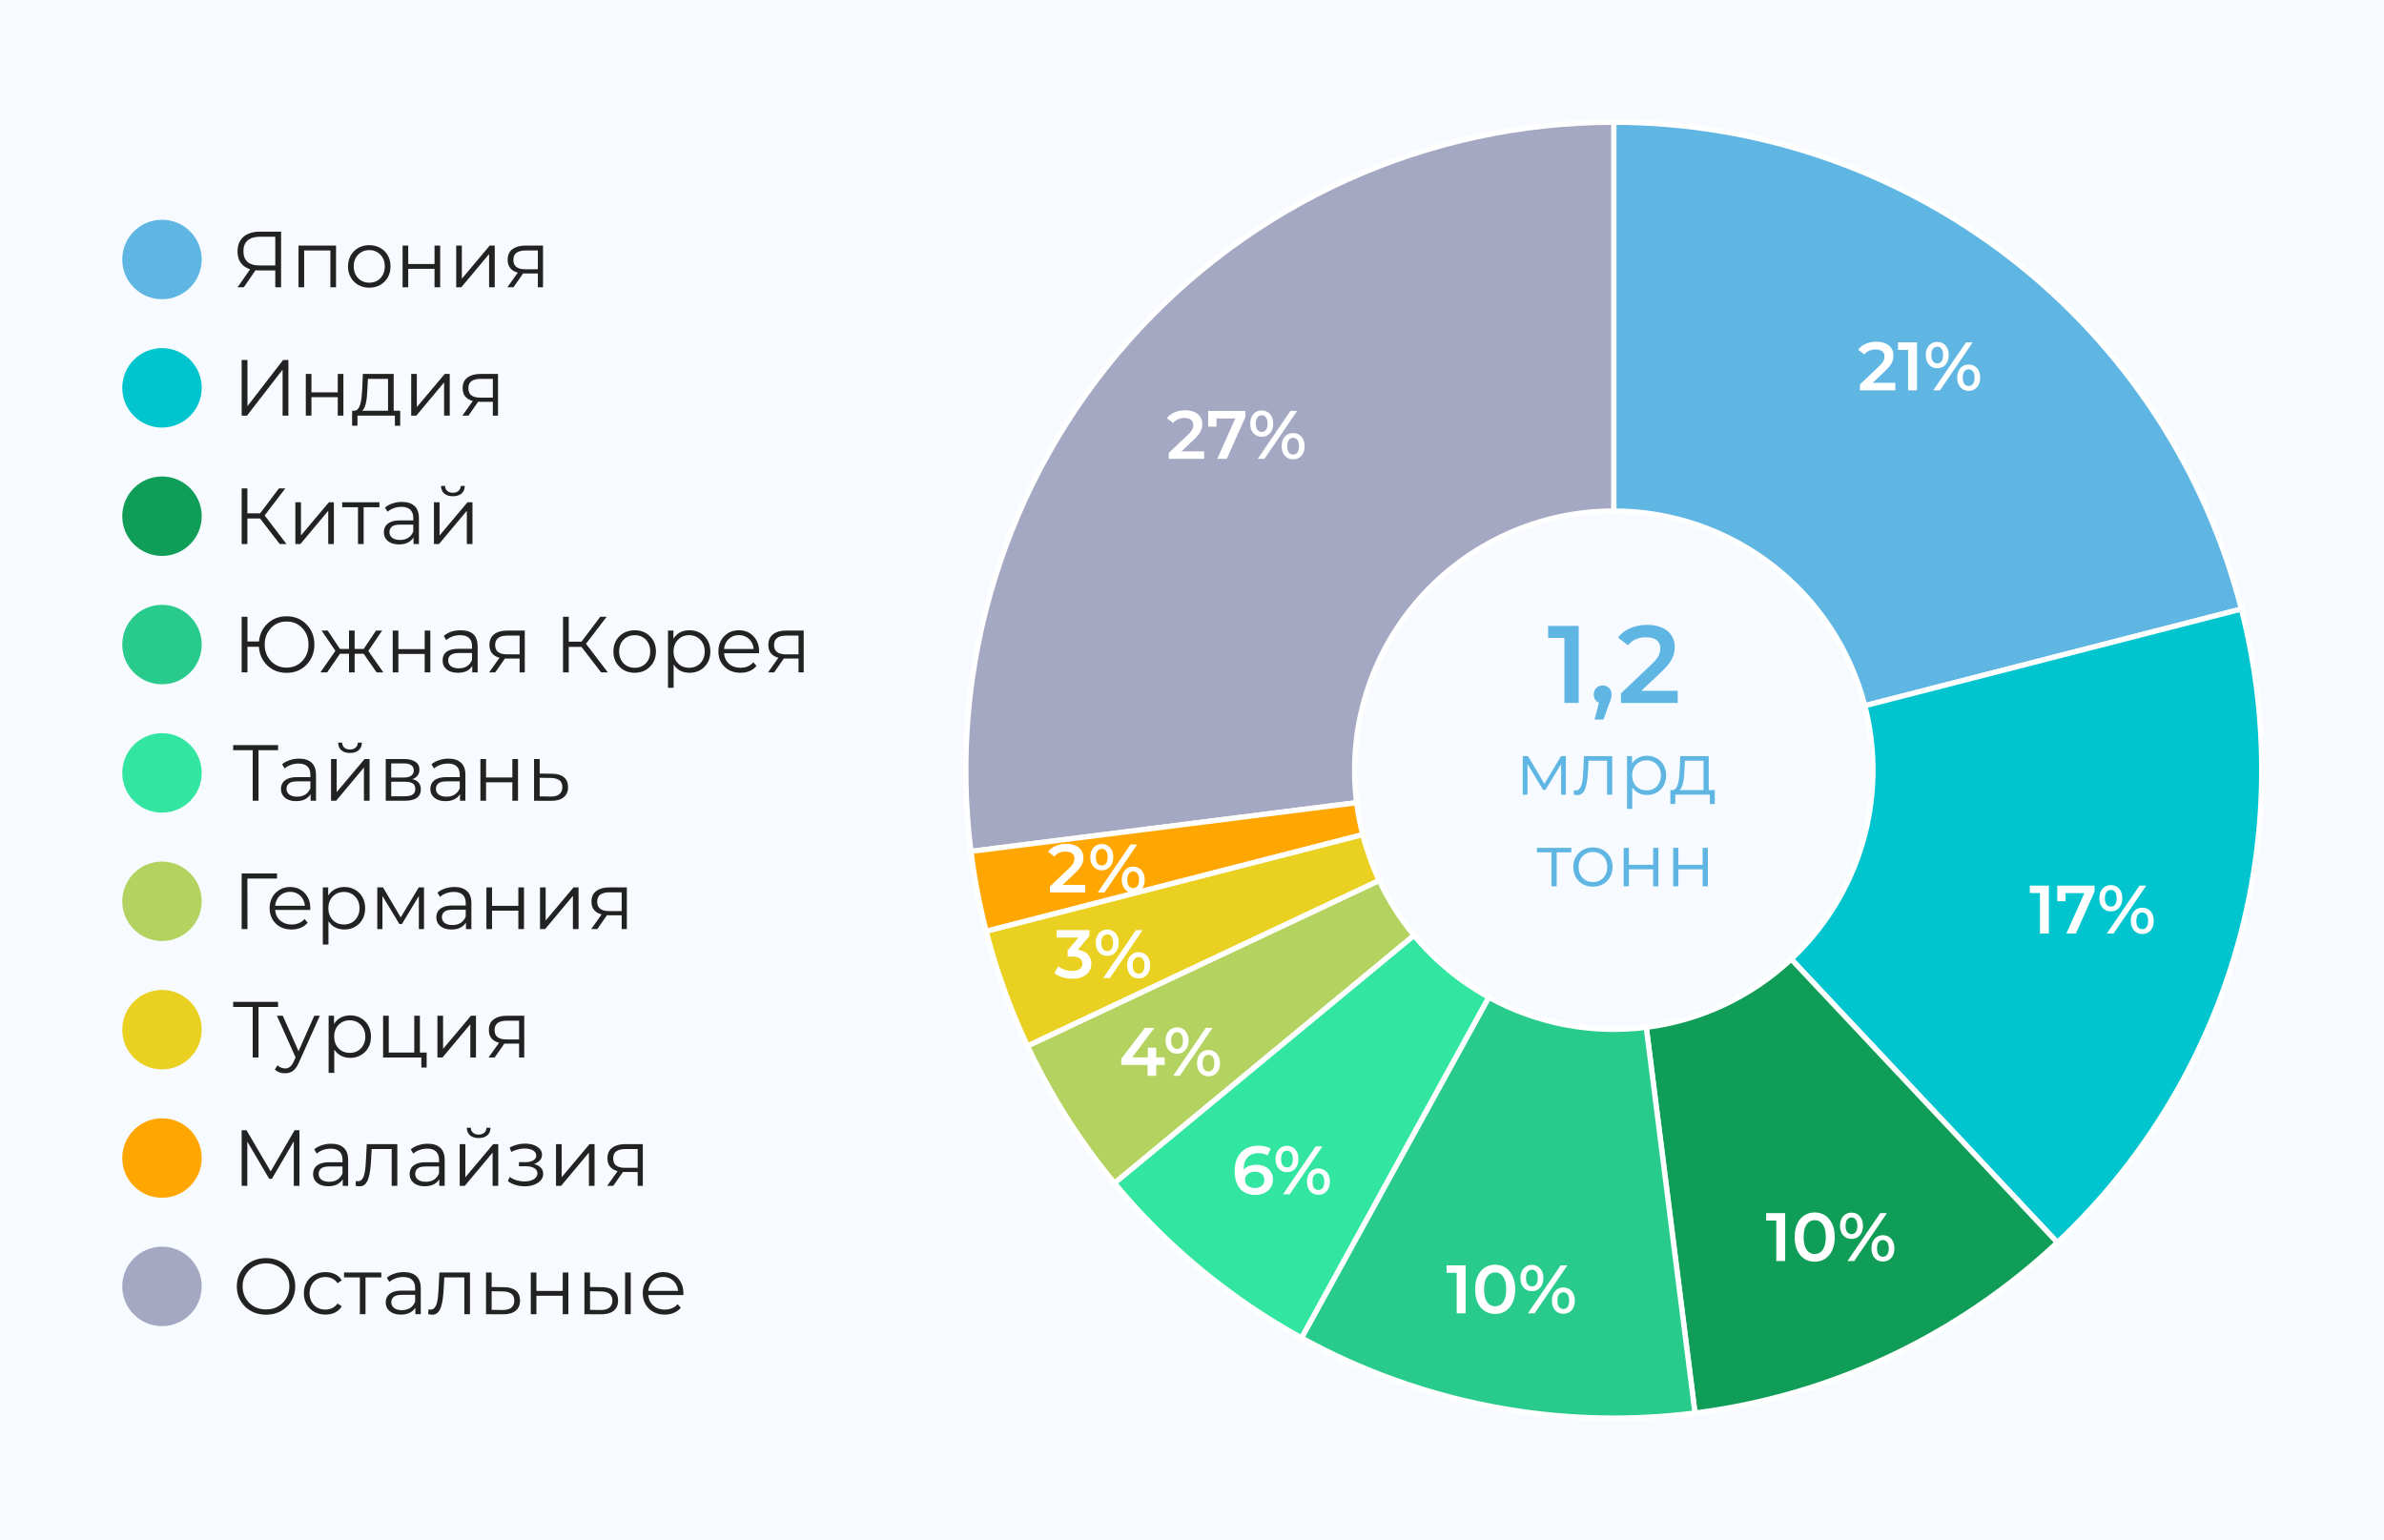 <svg width="390" height="252" viewBox="0 0 390 252" fill="none" xmlns="http://www.w3.org/2000/svg">
<rect x="0" y="0" width="390" height="252" fill="#333333" stroke="none"/>
<g clip-path="url(#clip0_32_764)">
<path d="M800 0H0V400H800V0Z" fill="#F7FBFF"/>
<path d="M45.033 47V43.984L45.293 44.244H42.316C41.588 44.244 40.964 44.118 40.444 43.867C39.933 43.616 39.538 43.26 39.261 42.801C38.992 42.333 38.858 41.774 38.858 41.124C38.858 40.431 39.005 39.846 39.3 39.369C39.595 38.884 40.011 38.52 40.548 38.277C41.094 38.026 41.727 37.9 42.446 37.9H45.982V47H45.033ZM38.858 47L41.094 43.802H42.082L39.885 47H38.858ZM45.033 43.711V38.459L45.293 38.732H42.485C41.636 38.732 40.977 38.936 40.509 39.343C40.05 39.742 39.82 40.327 39.82 41.098C39.82 41.843 40.037 42.42 40.47 42.827C40.903 43.226 41.545 43.425 42.394 43.425H45.293L45.033 43.711ZM48.834 47V40.175H54.971V47H54.047V40.734L54.282 40.981H49.523L49.758 40.734V47H48.834ZM60.402 47.065C59.744 47.065 59.15 46.918 58.621 46.623C58.101 46.32 57.69 45.908 57.386 45.388C57.083 44.859 56.931 44.257 56.931 43.581C56.931 42.896 57.083 42.294 57.386 41.774C57.69 41.254 58.101 40.847 58.621 40.552C59.141 40.257 59.735 40.11 60.402 40.11C61.078 40.11 61.676 40.257 62.196 40.552C62.725 40.847 63.137 41.254 63.431 41.774C63.735 42.294 63.886 42.896 63.886 43.581C63.886 44.257 63.735 44.859 63.431 45.388C63.137 45.908 62.725 46.32 62.196 46.623C61.668 46.918 61.07 47.065 60.402 47.065ZM60.402 46.246C60.896 46.246 61.334 46.138 61.715 45.921C62.097 45.696 62.396 45.384 62.612 44.985C62.838 44.578 62.95 44.11 62.95 43.581C62.95 43.044 62.838 42.576 62.612 42.177C62.396 41.778 62.097 41.471 61.715 41.254C61.334 41.029 60.901 40.916 60.415 40.916C59.93 40.916 59.497 41.029 59.115 41.254C58.734 41.471 58.431 41.778 58.205 42.177C57.98 42.576 57.867 43.044 57.867 43.581C57.867 44.11 57.98 44.578 58.205 44.985C58.431 45.384 58.734 45.696 59.115 45.921C59.497 46.138 59.926 46.246 60.402 46.246ZM65.859 47V40.175H66.782V43.191H71.085V40.175H72.008V47H71.085V43.984H66.782V47H65.859ZM74.631 47V40.175H75.554V45.596L80.117 40.175H80.936V47H80.013V41.566L75.463 47H74.631ZM87.989 47V44.543L88.158 44.738H85.844C84.968 44.738 84.284 44.547 83.79 44.166C83.296 43.785 83.049 43.23 83.049 42.502C83.049 41.722 83.313 41.141 83.842 40.76C84.37 40.37 85.077 40.175 85.961 40.175H88.834V47H87.989ZM82.997 47L84.869 44.374H85.831L83.998 47H82.997ZM87.989 44.27V40.708L88.158 40.981H85.987C85.354 40.981 84.86 41.102 84.505 41.345C84.158 41.588 83.985 41.982 83.985 42.528C83.985 43.542 84.63 44.049 85.922 44.049H88.158L87.989 44.27Z" fill="#222222"/>
<path d="M26.5 48.95C30.09 48.95 33 46.04 33 42.45C33 38.86 30.09 35.95 26.5 35.95C22.91 35.95 20 38.86 20 42.45C20 46.04 22.91 48.95 26.5 48.95Z" fill="#60B6E3"/>
<path d="M39.534 68V58.9H40.483V66.44L46.307 58.9H47.178V68H46.229V60.473L40.405 68H39.534ZM50.028 68V61.175H50.951V64.191H55.254V61.175H56.177V68H55.254V64.984H50.951V68H50.028ZM63.48 67.558V61.981H60.191L60.113 63.502C60.096 63.961 60.066 64.412 60.022 64.854C59.988 65.296 59.923 65.703 59.827 66.076C59.741 66.44 59.615 66.739 59.45 66.973C59.286 67.198 59.073 67.328 58.813 67.363L57.89 67.194C58.159 67.203 58.38 67.107 58.553 66.908C58.727 66.7 58.861 66.418 58.956 66.063C59.052 65.708 59.121 65.305 59.164 64.854C59.208 64.395 59.242 63.927 59.268 63.45L59.359 61.175H64.403V67.558H63.48ZM57.604 69.651V67.194H65.469V69.651H64.598V68H58.475V69.651H57.604ZM67.268 68V61.175H68.191V66.596L72.754 61.175H73.573V68H72.65V62.566L68.1 68H67.268ZM80.625 68V65.543L80.794 65.738H78.48C77.605 65.738 76.92 65.547 76.426 65.166C75.932 64.785 75.685 64.23 75.685 63.502C75.685 62.722 75.95 62.141 76.478 61.76C77.007 61.37 77.713 61.175 78.597 61.175H81.47V68H80.625ZM75.633 68L77.505 65.374H78.467L76.634 68H75.633ZM80.625 65.27V61.708L80.794 61.981H78.623C77.991 61.981 77.497 62.102 77.141 62.345C76.795 62.588 76.621 62.982 76.621 63.528C76.621 64.542 77.267 65.049 78.558 65.049H80.794L80.625 65.27Z" fill="#222222"/>
<path d="M26.5 69.95C30.09 69.95 33 67.04 33 63.45C33 59.86 30.09 56.95 26.5 56.95C22.91 56.95 20 59.86 20 63.45C20 67.04 22.91 69.95 26.5 69.95Z" fill="#00C5CF"/>
<path d="M45.761 89L42.264 84.463L43.044 83.995L46.866 89H45.761ZM39.534 89V79.9H40.47V89H39.534ZM40.184 84.827V83.982H43.031V84.827H40.184ZM43.122 84.554L42.238 84.398L45.631 79.9H46.671L43.122 84.554ZM48.314 89V82.175H49.237V87.596L53.8 82.175H54.619V89H53.696V83.566L49.146 89H48.314ZM58.564 89V82.734L58.798 82.981H55.977V82.175H62.074V82.981H59.253L59.487 82.734V89H58.564ZM67.647 89V87.492L67.608 87.245V84.723C67.608 84.142 67.443 83.696 67.114 83.384C66.793 83.072 66.312 82.916 65.671 82.916C65.229 82.916 64.808 82.99 64.41 83.137C64.011 83.284 63.673 83.479 63.396 83.722L62.98 83.033C63.327 82.738 63.742 82.513 64.228 82.357C64.713 82.192 65.225 82.11 65.762 82.11C66.646 82.11 67.326 82.331 67.803 82.773C68.288 83.206 68.531 83.869 68.531 84.762V89H67.647ZM65.294 89.065C64.782 89.065 64.336 88.983 63.955 88.818C63.582 88.645 63.296 88.411 63.097 88.116C62.898 87.813 62.798 87.466 62.798 87.076C62.798 86.721 62.88 86.4 63.045 86.114C63.218 85.819 63.495 85.585 63.877 85.412C64.267 85.23 64.787 85.139 65.437 85.139H67.79V85.828H65.463C64.804 85.828 64.345 85.945 64.085 86.179C63.834 86.413 63.708 86.703 63.708 87.05C63.708 87.44 63.859 87.752 64.163 87.986C64.466 88.22 64.891 88.337 65.437 88.337C65.957 88.337 66.403 88.22 66.776 87.986C67.157 87.743 67.434 87.397 67.608 86.946L67.816 87.583C67.642 88.034 67.339 88.393 66.906 88.662C66.481 88.931 65.944 89.065 65.294 89.065ZM70.988 89V82.175H71.911V87.596L76.474 82.175H77.293V89H76.37V83.566L71.82 89H70.988ZM74.082 81.187C73.51 81.187 73.046 81.044 72.691 80.758C72.344 80.463 72.162 80.043 72.145 79.497H72.808C72.817 79.844 72.938 80.117 73.172 80.316C73.406 80.515 73.709 80.615 74.082 80.615C74.455 80.615 74.758 80.515 74.992 80.316C75.235 80.117 75.36 79.844 75.369 79.497H76.032C76.023 80.043 75.841 80.463 75.486 80.758C75.131 81.044 74.663 81.187 74.082 81.187Z" fill="#222222"/>
<path d="M26.5 90.95C30.09 90.95 33 88.04 33 84.45C33 80.86 30.09 77.95 26.5 77.95C22.91 77.95 20 80.86 20 84.45C20 88.04 22.91 90.95 26.5 90.95Z" fill="#0F9D58"/>
<path d="M46.879 100.822C48.179 100.822 49.263 101.26 50.129 102.135C50.996 103.019 51.429 104.124 51.429 105.45C51.429 106.776 50.996 107.881 50.129 108.765C49.263 109.64 48.179 110.078 46.879 110.078C45.64 110.078 44.596 109.679 43.746 108.882C42.906 108.076 42.442 107.053 42.355 105.814H40.483V110H39.534V100.9H40.483V104.943H42.368C42.481 103.738 42.958 102.75 43.798 101.979C44.639 101.208 45.666 100.822 46.879 100.822ZM46.879 109.22C47.902 109.22 48.755 108.865 49.44 108.154C50.125 107.435 50.467 106.533 50.467 105.45C50.467 104.367 50.125 103.465 49.44 102.746C48.755 102.035 47.902 101.68 46.879 101.68C45.856 101.68 45.007 102.035 44.331 102.746C43.647 103.465 43.304 104.367 43.304 105.45C43.304 106.533 43.647 107.435 44.331 108.154C45.007 108.865 45.856 109.22 46.879 109.22ZM59.499 106.958H58.017V110H57.094V106.958H55.612L53.52 110H52.414L54.871 106.477L52.609 103.162H53.611L55.612 106.165H57.094V103.162H58.017V106.165H59.499L61.514 103.162H62.516L60.254 106.49L62.711 110H61.605L59.499 106.958ZM64.247 103.162H65.17V106.191H69.473V103.162H70.396V110H69.473V106.984H65.17V110H64.247V103.162ZM75.372 103.11C77.218 103.11 78.141 103.994 78.141 105.762V110H77.257V108.934C76.806 109.688 76.022 110.065 74.904 110.065C74.141 110.065 73.531 109.883 73.071 109.519C72.629 109.155 72.408 108.674 72.408 108.076C72.408 106.785 73.288 106.139 75.047 106.139H77.218V105.723C77.218 104.518 76.573 103.916 75.281 103.916C74.371 103.916 73.613 104.185 73.006 104.722L72.59 104.033C73.318 103.418 74.246 103.11 75.372 103.11ZM75.047 109.337C76.122 109.337 76.846 108.873 77.218 107.946V106.828H75.073C73.903 106.828 73.318 107.235 73.318 108.05C73.318 108.449 73.47 108.761 73.773 108.986C74.076 109.22 74.501 109.337 75.047 109.337ZM85.85 103.162V110H85.005V107.738H82.6L81.014 110H80.013L81.716 107.608C80.616 107.313 80.065 106.611 80.065 105.502C80.065 104.739 80.33 104.154 80.858 103.747C81.37 103.357 82.076 103.162 82.977 103.162H85.85ZM81.001 105.528C81.001 106.542 81.647 107.049 82.938 107.049H85.005V103.981H83.003C81.669 103.981 81.001 104.497 81.001 105.528ZM95.121 105.827H93.041V110H92.105V100.9H93.041V104.982H95.121L98.202 100.9H99.242L95.862 105.32L99.437 110H98.332L95.121 105.827ZM103.833 110.065C102.828 110.065 101.996 109.736 101.337 109.077C100.679 108.427 100.349 107.595 100.349 106.581C100.349 105.567 100.679 104.735 101.337 104.085C101.996 103.435 102.828 103.11 103.833 103.11C104.839 103.11 105.666 103.435 106.316 104.085C106.975 104.735 107.304 105.567 107.304 106.581C107.304 107.595 106.975 108.427 106.316 109.077C105.666 109.736 104.839 110.065 103.833 110.065ZM103.833 109.246C104.57 109.246 105.177 109.003 105.653 108.518C106.13 108.015 106.368 107.37 106.368 106.581C106.368 105.792 106.13 105.147 105.653 104.644C105.177 104.159 104.57 103.916 103.833 103.916C103.097 103.916 102.49 104.159 102.013 104.644C101.528 105.147 101.285 105.792 101.285 106.581C101.285 107.37 101.528 108.015 102.013 108.518C102.49 109.003 103.097 109.246 103.833 109.246ZM112.8 103.11C113.788 103.11 114.598 103.431 115.231 104.072C115.881 104.722 116.206 105.558 116.206 106.581C116.206 107.612 115.881 108.453 115.231 109.103C114.598 109.744 113.788 110.065 112.8 110.065C111.647 110.065 110.781 109.614 110.2 108.713V112.522H109.277V103.162H110.161V104.514C110.733 103.578 111.613 103.11 112.8 103.11ZM112.735 109.246C113.463 109.246 114.07 109.003 114.555 108.518C115.04 108.015 115.283 107.37 115.283 106.581C115.283 105.801 115.04 105.16 114.555 104.657C114.07 104.163 113.463 103.916 112.735 103.916C111.998 103.916 111.392 104.163 110.915 104.657C110.43 105.151 110.187 105.792 110.187 106.581C110.187 107.37 110.43 108.015 110.915 108.518C111.392 109.003 111.998 109.246 112.735 109.246ZM124.169 106.867H118.449C118.501 107.578 118.774 108.154 119.268 108.596C119.762 109.029 120.386 109.246 121.14 109.246C122.015 109.246 122.713 108.947 123.233 108.349L123.753 108.947C123.129 109.692 122.249 110.065 121.114 110.065C120.057 110.065 119.194 109.736 118.527 109.077C117.86 108.436 117.526 107.604 117.526 106.581C117.526 105.567 117.842 104.735 118.475 104.085C119.108 103.435 119.905 103.11 120.867 103.11C121.838 103.11 122.631 103.431 123.246 104.072C123.87 104.722 124.182 105.558 124.182 106.581L124.169 106.867ZM120.867 103.903C120.208 103.903 119.654 104.115 119.203 104.54C118.761 104.956 118.51 105.502 118.449 106.178H123.298C123.237 105.502 122.986 104.956 122.544 104.54C122.093 104.115 121.534 103.903 120.867 103.903ZM131.477 103.162V110H130.632V107.738H128.227L126.641 110H125.64L127.343 107.608C126.243 107.313 125.692 106.611 125.692 105.502C125.692 104.739 125.957 104.154 126.485 103.747C126.997 103.357 127.703 103.162 128.604 103.162H131.477ZM126.628 105.528C126.628 106.542 127.274 107.049 128.565 107.049H130.632V103.981H128.63C127.296 103.981 126.628 104.497 126.628 105.528Z" fill="#222222"/>
<path d="M26.5 111.95C30.09 111.95 33 109.04 33 105.45C33 101.86 30.09 98.95 26.5 98.95C22.91 98.95 20 101.86 20 105.45C20 109.04 22.91 111.95 26.5 111.95Z" fill="#29CB8D"/>
<path d="M41.341 131V122.472L41.601 122.732H38.143V121.9H45.488V122.732H42.043L42.29 122.472V131H41.341ZM50.813 131V129.492L50.774 129.245V126.723C50.774 126.142 50.609 125.696 50.28 125.384C49.959 125.072 49.478 124.916 48.837 124.916C48.395 124.916 47.974 124.99 47.576 125.137C47.177 125.284 46.839 125.479 46.562 125.722L46.146 125.033C46.492 124.738 46.908 124.513 47.394 124.357C47.879 124.192 48.391 124.11 48.928 124.11C49.812 124.11 50.492 124.331 50.969 124.773C51.454 125.206 51.697 125.869 51.697 126.762V131H50.813ZM48.46 131.065C47.949 131.065 47.502 130.983 47.121 130.818C46.748 130.645 46.462 130.411 46.263 130.116C46.063 129.813 45.964 129.466 45.964 129.076C45.964 128.721 46.046 128.4 46.211 128.114C46.384 127.819 46.661 127.585 47.043 127.412C47.433 127.23 47.953 127.139 48.603 127.139H50.956V127.828H48.629C47.97 127.828 47.511 127.945 47.251 128.179C46.999 128.413 46.874 128.703 46.874 129.05C46.874 129.44 47.026 129.752 47.329 129.986C47.632 130.22 48.057 130.337 48.603 130.337C49.123 130.337 49.569 130.22 49.942 129.986C50.323 129.743 50.6 129.397 50.774 128.946L50.982 129.583C50.809 130.034 50.505 130.393 50.072 130.662C49.647 130.931 49.11 131.065 48.46 131.065ZM54.154 131V124.175H55.077V129.596L59.64 124.175H60.459V131H59.536V125.566L54.986 131H54.154ZM57.248 123.187C56.676 123.187 56.212 123.044 55.857 122.758C55.51 122.463 55.328 122.043 55.311 121.497H55.974C55.983 121.844 56.104 122.117 56.338 122.316C56.572 122.515 56.875 122.615 57.248 122.615C57.621 122.615 57.924 122.515 58.158 122.316C58.401 122.117 58.526 121.844 58.535 121.497H59.198C59.189 122.043 59.007 122.463 58.652 122.758C58.297 123.044 57.829 123.187 57.248 123.187ZM63.104 131V124.175H66.12C66.891 124.175 67.498 124.322 67.94 124.617C68.391 124.912 68.616 125.345 68.616 125.917C68.616 126.472 68.404 126.901 67.979 127.204C67.555 127.499 66.996 127.646 66.302 127.646L66.484 127.373C67.299 127.373 67.897 127.525 68.278 127.828C68.659 128.131 68.85 128.569 68.85 129.141C68.85 129.73 68.633 130.19 68.2 130.519C67.775 130.84 67.112 131 66.211 131H63.104ZM64.001 130.272H66.172C66.753 130.272 67.191 130.181 67.485 129.999C67.788 129.808 67.94 129.505 67.94 129.089C67.94 128.673 67.806 128.37 67.537 128.179C67.269 127.988 66.844 127.893 66.263 127.893H64.001V130.272ZM64.001 127.204H66.055C66.584 127.204 66.987 127.104 67.264 126.905C67.55 126.706 67.693 126.415 67.693 126.034C67.693 125.653 67.55 125.367 67.264 125.176C66.987 124.985 66.584 124.89 66.055 124.89H64.001V127.204ZM75.251 131V129.492L75.212 129.245V126.723C75.212 126.142 75.048 125.696 74.718 125.384C74.398 125.072 73.917 124.916 73.275 124.916C72.833 124.916 72.413 124.99 72.014 125.137C71.616 125.284 71.278 125.479 71 125.722L70.584 125.033C70.931 124.738 71.347 124.513 71.832 124.357C72.318 124.192 72.829 124.11 73.366 124.11C74.25 124.11 74.931 124.331 75.407 124.773C75.893 125.206 76.135 125.869 76.135 126.762V131H75.251ZM72.898 131.065C72.387 131.065 71.941 130.983 71.559 130.818C71.187 130.645 70.901 130.411 70.701 130.116C70.502 129.813 70.402 129.466 70.402 129.076C70.402 128.721 70.485 128.4 70.649 128.114C70.823 127.819 71.1 127.585 71.481 127.412C71.871 127.23 72.391 127.139 73.041 127.139H75.394V127.828H73.067C72.409 127.828 71.949 127.945 71.689 128.179C71.438 128.413 71.312 128.703 71.312 129.05C71.312 129.44 71.464 129.752 71.767 129.986C72.071 130.22 72.495 130.337 73.041 130.337C73.561 130.337 74.008 130.22 74.38 129.986C74.762 129.743 75.039 129.397 75.212 128.946L75.42 129.583C75.247 130.034 74.944 130.393 74.51 130.662C74.086 130.931 73.548 131.065 72.898 131.065ZM78.592 131V124.175H79.515V127.191H83.818V124.175H84.741V131H83.818V127.984H79.515V131H78.592ZM90.303 126.58C91.161 126.589 91.811 126.779 92.253 127.152C92.704 127.525 92.929 128.062 92.929 128.764C92.929 129.492 92.686 130.051 92.201 130.441C91.724 130.831 91.031 131.022 90.121 131.013L87.365 131V124.175H88.288V126.554L90.303 126.58ZM90.069 130.311C90.701 130.32 91.178 130.194 91.499 129.934C91.828 129.665 91.993 129.275 91.993 128.764C91.993 128.253 91.832 127.88 91.512 127.646C91.191 127.403 90.71 127.278 90.069 127.269L88.288 127.243V130.285L90.069 130.311Z" fill="#222222"/>
<path d="M26.5 132.95C30.09 132.95 33 130.04 33 126.45C33 122.86 30.09 119.95 26.5 119.95C22.91 119.95 20 122.86 20 126.45C20 130.04 22.91 132.95 26.5 132.95Z" fill="#32E5A1"/>
<path d="M39.534 152V142.9H45.319V143.732H40.223L40.47 143.485L40.483 152H39.534ZM47.697 152.065C46.986 152.065 46.362 151.918 45.825 151.623C45.288 151.32 44.867 150.908 44.564 150.388C44.261 149.859 44.109 149.257 44.109 148.581C44.109 147.905 44.252 147.307 44.538 146.787C44.833 146.267 45.231 145.86 45.734 145.565C46.245 145.262 46.817 145.11 47.45 145.11C48.091 145.11 48.659 145.257 49.153 145.552C49.656 145.838 50.05 146.245 50.336 146.774C50.622 147.294 50.765 147.896 50.765 148.581C50.765 148.624 50.761 148.672 50.752 148.724C50.752 148.767 50.752 148.815 50.752 148.867H44.811V148.178H50.258L49.894 148.451C49.894 147.957 49.786 147.519 49.569 147.138C49.361 146.748 49.075 146.445 48.711 146.228C48.347 146.011 47.927 145.903 47.45 145.903C46.982 145.903 46.562 146.011 46.189 146.228C45.816 146.445 45.526 146.748 45.318 147.138C45.11 147.528 45.006 147.974 45.006 148.477V148.62C45.006 149.14 45.119 149.599 45.344 149.998C45.578 150.388 45.899 150.696 46.306 150.921C46.722 151.138 47.194 151.246 47.723 151.246C48.139 151.246 48.525 151.172 48.88 151.025C49.244 150.878 49.556 150.652 49.816 150.349L50.336 150.947C50.033 151.311 49.651 151.588 49.192 151.779C48.741 151.97 48.243 152.065 47.697 152.065ZM56.331 152.065C55.742 152.065 55.209 151.931 54.732 151.662C54.256 151.385 53.874 150.99 53.588 150.479C53.311 149.959 53.172 149.326 53.172 148.581C53.172 147.836 53.311 147.207 53.588 146.696C53.866 146.176 54.243 145.782 54.719 145.513C55.196 145.244 55.733 145.11 56.331 145.11C56.981 145.11 57.562 145.257 58.073 145.552C58.593 145.838 59.001 146.245 59.295 146.774C59.59 147.294 59.737 147.896 59.737 148.581C59.737 149.274 59.59 149.881 59.295 150.401C59.001 150.921 58.593 151.328 58.073 151.623C57.562 151.918 56.981 152.065 56.331 152.065ZM52.808 154.522V145.175H53.692V147.229L53.601 148.594L53.731 149.972V154.522H52.808ZM56.266 151.246C56.752 151.246 57.185 151.138 57.566 150.921C57.948 150.696 58.251 150.384 58.476 149.985C58.702 149.578 58.814 149.11 58.814 148.581C58.814 148.052 58.702 147.589 58.476 147.19C58.251 146.791 57.948 146.479 57.566 146.254C57.185 146.029 56.752 145.916 56.266 145.916C55.781 145.916 55.343 146.029 54.953 146.254C54.572 146.479 54.269 146.791 54.043 147.19C53.827 147.589 53.718 148.052 53.718 148.581C53.718 149.11 53.827 149.578 54.043 149.985C54.269 150.384 54.572 150.696 54.953 150.921C55.343 151.138 55.781 151.246 56.266 151.246ZM61.72 152V145.175H62.656L65.75 150.414H65.36L68.506 145.175H69.364V152H68.519V146.228L68.688 146.306L65.75 151.168H65.334L62.37 146.254L62.565 146.215V152H61.72ZM76.229 152V150.492L76.19 150.245V147.723C76.19 147.142 76.025 146.696 75.696 146.384C75.375 146.072 74.894 145.916 74.253 145.916C73.811 145.916 73.391 145.99 72.992 146.137C72.593 146.284 72.255 146.479 71.978 146.722L71.562 146.033C71.909 145.738 72.325 145.513 72.81 145.357C73.295 145.192 73.806 145.11 74.344 145.11C75.228 145.11 75.908 145.331 76.385 145.773C76.87 146.206 77.113 146.869 77.113 147.762V152H76.229ZM73.876 152.065C73.365 152.065 72.918 151.983 72.537 151.818C72.164 151.645 71.878 151.411 71.679 151.116C71.48 150.813 71.38 150.466 71.38 150.076C71.38 149.721 71.462 149.4 71.627 149.114C71.8 148.819 72.078 148.585 72.459 148.412C72.849 148.23 73.369 148.139 74.019 148.139H76.372V148.828H74.045C73.386 148.828 72.927 148.945 72.667 149.179C72.415 149.413 72.29 149.703 72.29 150.05C72.29 150.44 72.442 150.752 72.745 150.986C73.048 151.22 73.473 151.337 74.019 151.337C74.539 151.337 74.985 151.22 75.358 150.986C75.739 150.743 76.016 150.397 76.19 149.946L76.398 150.583C76.225 151.034 75.921 151.393 75.488 151.662C75.063 151.931 74.526 152.065 73.876 152.065ZM79.57 152V145.175H80.493V148.191H84.796V145.175H85.719V152H84.796V148.984H80.493V152H79.57ZM88.342 152V145.175H89.265V150.596L93.828 145.175H94.647V152H93.724V146.566L89.174 152H88.342ZM101.7 152V149.543L101.869 149.738H99.555C98.679 149.738 97.995 149.547 97.501 149.166C97.007 148.785 96.76 148.23 96.76 147.502C96.76 146.722 97.024 146.141 97.553 145.76C98.081 145.37 98.788 145.175 99.672 145.175H102.545V152H101.7ZM96.708 152L98.58 149.374H99.542L97.709 152H96.708ZM101.7 149.27V145.708L101.869 145.981H99.698C99.065 145.981 98.571 146.102 98.216 146.345C97.869 146.588 97.696 146.982 97.696 147.528C97.696 148.542 98.341 149.049 99.633 149.049H101.869L101.7 149.27Z" fill="#222222"/>
<path d="M26.5 153.95C30.09 153.95 33 151.04 33 147.45C33 143.86 30.09 140.95 26.5 140.95C22.91 140.95 20 143.86 20 147.45C20 151.04 22.91 153.95 26.5 153.95Z" fill="#B4D25F"/>
<path d="M41.341 173V164.472L41.601 164.732H38.143V163.9H45.488V164.732H42.043L42.29 164.472V173H41.341ZM46.628 175.587C46.308 175.587 46 175.535 45.705 175.431C45.419 175.327 45.172 175.171 44.964 174.963L45.393 174.274C45.567 174.439 45.753 174.564 45.952 174.651C46.16 174.746 46.39 174.794 46.641 174.794C46.945 174.794 47.205 174.707 47.421 174.534C47.647 174.369 47.859 174.075 48.058 173.65L48.5 172.649L48.604 172.506L51.412 166.175H52.322L48.903 173.819C48.713 174.261 48.5 174.612 48.266 174.872C48.041 175.132 47.794 175.314 47.525 175.418C47.257 175.531 46.958 175.587 46.628 175.587ZM48.448 173.195L45.302 166.175H46.264L49.046 172.441L48.448 173.195ZM57.283 173.065C56.694 173.065 56.161 172.931 55.684 172.662C55.208 172.385 54.826 171.99 54.54 171.479C54.263 170.959 54.124 170.326 54.124 169.581C54.124 168.836 54.263 168.207 54.54 167.696C54.818 167.176 55.195 166.782 55.671 166.513C56.148 166.244 56.685 166.11 57.283 166.11C57.933 166.11 58.514 166.257 59.025 166.552C59.545 166.838 59.953 167.245 60.247 167.774C60.542 168.294 60.689 168.896 60.689 169.581C60.689 170.274 60.542 170.881 60.247 171.401C59.953 171.921 59.545 172.328 59.025 172.623C58.514 172.918 57.933 173.065 57.283 173.065ZM53.76 175.522V166.175H54.644V168.229L54.553 169.594L54.683 170.972V175.522H53.76ZM57.218 172.246C57.704 172.246 58.137 172.138 58.518 171.921C58.9 171.696 59.203 171.384 59.428 170.985C59.654 170.578 59.766 170.11 59.766 169.581C59.766 169.052 59.654 168.589 59.428 168.19C59.203 167.791 58.9 167.479 58.518 167.254C58.137 167.029 57.704 166.916 57.218 166.916C56.733 166.916 56.295 167.029 55.905 167.254C55.524 167.479 55.221 167.791 54.995 168.19C54.779 168.589 54.67 169.052 54.67 169.581C54.67 170.11 54.779 170.578 54.995 170.985C55.221 171.384 55.524 171.696 55.905 171.921C56.295 172.138 56.733 172.246 57.218 172.246ZM62.672 173V166.175H63.596V172.194H67.769V166.175H68.692V173H62.672ZM68.925 174.651V172.922L69.159 173H67.769V172.194H69.796V174.651H68.925ZM71.559 173V166.175H72.482V171.596L77.045 166.175H77.864V173H76.941V167.566L72.391 173H71.559ZM84.916 173V170.543L85.085 170.738H82.771C81.896 170.738 81.211 170.547 80.717 170.166C80.223 169.785 79.976 169.23 79.976 168.502C79.976 167.722 80.241 167.141 80.769 166.76C81.298 166.37 82.004 166.175 82.888 166.175H85.761V173H84.916ZM79.924 173L81.796 170.374H82.758L80.925 173H79.924ZM84.916 170.27V166.708L85.085 166.981H82.914C82.282 166.981 81.788 167.102 81.432 167.345C81.086 167.588 80.912 167.982 80.912 168.528C80.912 169.542 81.558 170.049 82.849 170.049H85.085L84.916 170.27Z" fill="#222222"/>
<path d="M26.5 174.95C30.09 174.95 33 172.04 33 168.45C33 164.86 30.09 161.95 26.5 161.95C22.91 161.95 20 164.86 20 168.45C20 172.04 22.91 174.95 26.5 174.95Z" fill="#EAD021"/>
<path d="M39.534 194V184.9H40.327L44.487 191.998H44.071L48.192 184.9H48.985V194H48.062V186.343H48.283L44.487 192.843H44.032L40.21 186.343H40.457V194H39.534ZM56.069 194V192.492L56.03 192.245V189.723C56.03 189.142 55.865 188.696 55.536 188.384C55.215 188.072 54.734 187.916 54.093 187.916C53.651 187.916 53.23 187.99 52.832 188.137C52.433 188.284 52.095 188.479 51.818 188.722L51.402 188.033C51.748 187.738 52.164 187.513 52.65 187.357C53.135 187.192 53.646 187.11 54.184 187.11C55.068 187.11 55.748 187.331 56.225 187.773C56.71 188.206 56.953 188.869 56.953 189.762V194H56.069ZM53.716 194.065C53.204 194.065 52.758 193.983 52.377 193.818C52.004 193.645 51.718 193.411 51.519 193.116C51.319 192.813 51.22 192.466 51.22 192.076C51.22 191.721 51.302 191.4 51.467 191.114C51.64 190.819 51.917 190.585 52.299 190.412C52.689 190.23 53.209 190.139 53.859 190.139H56.212V190.828H53.885C53.226 190.828 52.767 190.945 52.507 191.179C52.255 191.413 52.13 191.703 52.13 192.05C52.13 192.44 52.281 192.752 52.585 192.986C52.888 193.22 53.313 193.337 53.859 193.337C54.379 193.337 54.825 193.22 55.198 192.986C55.579 192.743 55.856 192.397 56.03 191.946L56.238 192.583C56.064 193.034 55.761 193.393 55.328 193.662C54.903 193.931 54.366 194.065 53.716 194.065ZM58.162 193.987L58.227 193.194C58.288 193.203 58.344 193.216 58.396 193.233C58.456 193.242 58.508 193.246 58.552 193.246C58.829 193.246 59.05 193.142 59.215 192.934C59.388 192.726 59.518 192.449 59.605 192.102C59.691 191.755 59.752 191.365 59.787 190.932C59.822 190.49 59.852 190.048 59.878 189.606L59.995 187.175H65V194H64.077V187.708L64.311 187.981H60.593L60.814 187.695L60.71 189.671C60.684 190.26 60.636 190.824 60.567 191.361C60.506 191.898 60.407 192.371 60.268 192.778C60.138 193.185 59.956 193.506 59.722 193.74C59.488 193.965 59.189 194.078 58.825 194.078C58.721 194.078 58.612 194.069 58.5 194.052C58.396 194.035 58.283 194.013 58.162 193.987ZM71.862 194V192.492L71.823 192.245V189.723C71.823 189.142 71.658 188.696 71.329 188.384C71.008 188.072 70.527 187.916 69.886 187.916C69.444 187.916 69.023 187.99 68.625 188.137C68.226 188.284 67.888 188.479 67.611 188.722L67.195 188.033C67.541 187.738 67.957 187.513 68.443 187.357C68.928 187.192 69.439 187.11 69.977 187.11C70.861 187.11 71.541 187.331 72.018 187.773C72.503 188.206 72.746 188.869 72.746 189.762V194H71.862ZM69.509 194.065C68.997 194.065 68.551 193.983 68.17 193.818C67.797 193.645 67.511 193.411 67.312 193.116C67.112 192.813 67.013 192.466 67.013 192.076C67.013 191.721 67.095 191.4 67.26 191.114C67.433 190.819 67.71 190.585 68.092 190.412C68.482 190.23 69.002 190.139 69.652 190.139H72.005V190.828H69.678C69.019 190.828 68.56 190.945 68.3 191.179C68.048 191.413 67.923 191.703 67.923 192.05C67.923 192.44 68.074 192.752 68.378 192.986C68.681 193.22 69.106 193.337 69.652 193.337C70.172 193.337 70.618 193.22 70.991 192.986C71.372 192.743 71.649 192.397 71.823 191.946L72.031 192.583C71.857 193.034 71.554 193.393 71.121 193.662C70.696 193.931 70.159 194.065 69.509 194.065ZM75.203 194V187.175H76.126V192.596L80.689 187.175H81.508V194H80.585V188.566L76.035 194H75.203ZM78.297 186.187C77.725 186.187 77.261 186.044 76.906 185.758C76.559 185.463 76.377 185.043 76.36 184.497H77.023C77.031 184.844 77.153 185.117 77.387 185.316C77.621 185.515 77.924 185.615 78.297 185.615C78.669 185.615 78.973 185.515 79.207 185.316C79.449 185.117 79.575 184.844 79.584 184.497H80.247C80.238 185.043 80.056 185.463 79.701 185.758C79.345 186.044 78.877 186.187 78.297 186.187ZM85.846 194.078C85.352 194.078 84.863 194.009 84.377 193.87C83.892 193.731 83.463 193.519 83.09 193.233L83.389 192.544C83.719 192.787 84.1 192.973 84.533 193.103C84.967 193.224 85.396 193.285 85.82 193.285C86.245 193.276 86.613 193.216 86.925 193.103C87.237 192.99 87.48 192.834 87.653 192.635C87.827 192.436 87.913 192.21 87.913 191.959C87.913 191.595 87.749 191.313 87.419 191.114C87.09 190.906 86.639 190.802 86.067 190.802H84.897V190.126H86.002C86.34 190.126 86.639 190.083 86.899 189.996C87.159 189.909 87.359 189.784 87.497 189.619C87.645 189.454 87.718 189.259 87.718 189.034C87.718 188.791 87.632 188.583 87.458 188.41C87.294 188.237 87.064 188.107 86.769 188.02C86.475 187.933 86.141 187.89 85.768 187.89C85.43 187.899 85.079 187.951 84.715 188.046C84.351 188.133 83.992 188.267 83.636 188.449L83.376 187.734C83.775 187.526 84.169 187.37 84.559 187.266C84.958 187.153 85.357 187.097 85.755 187.097C86.301 187.08 86.791 187.145 87.224 187.292C87.666 187.439 88.017 187.652 88.277 187.929C88.537 188.198 88.667 188.523 88.667 188.904C88.667 189.242 88.563 189.537 88.355 189.788C88.147 190.039 87.87 190.234 87.523 190.373C87.177 190.512 86.782 190.581 86.34 190.581L86.379 190.334C87.159 190.334 87.766 190.486 88.199 190.789C88.641 191.092 88.862 191.504 88.862 192.024C88.862 192.431 88.728 192.791 88.459 193.103C88.191 193.406 87.827 193.645 87.367 193.818C86.917 193.991 86.41 194.078 85.846 194.078ZM90.958 194V187.175H91.881V192.596L96.444 187.175H97.263V194H96.34V188.566L91.79 194H90.958ZM104.315 194V191.543L104.484 191.738H102.17C101.295 191.738 100.61 191.547 100.116 191.166C99.622 190.785 99.375 190.23 99.375 189.502C99.375 188.722 99.639 188.141 100.168 187.76C100.697 187.37 101.403 187.175 102.287 187.175H105.16V194H104.315ZM99.323 194L101.195 191.374H102.157L100.324 194H99.323ZM104.315 191.27V187.708L104.484 187.981H102.313C101.68 187.981 101.186 188.102 100.831 188.345C100.484 188.588 100.311 188.982 100.311 189.528C100.311 190.542 100.957 191.049 102.248 191.049H104.484L104.315 191.27Z" fill="#222222"/>
<path d="M26.5 195.95C30.09 195.95 33 193.04 33 189.45C33 185.86 30.09 182.95 26.5 182.95C22.91 182.95 20 185.86 20 189.45C20 193.04 22.91 195.95 26.5 195.95Z" fill="#FFA600"/>
<path d="M43.525 215.078C42.84 215.078 42.203 214.965 41.614 214.74C41.033 214.506 40.526 214.181 40.093 213.765C39.669 213.34 39.335 212.851 39.092 212.296C38.858 211.733 38.741 211.117 38.741 210.45C38.741 209.783 38.858 209.172 39.092 208.617C39.335 208.054 39.669 207.564 40.093 207.148C40.526 206.723 41.033 206.398 41.614 206.173C42.195 205.939 42.832 205.822 43.525 205.822C44.21 205.822 44.843 205.939 45.423 206.173C46.004 206.398 46.507 206.719 46.931 207.135C47.364 207.551 47.698 208.041 47.932 208.604C48.175 209.167 48.296 209.783 48.296 210.45C48.296 211.117 48.175 211.733 47.932 212.296C47.698 212.859 47.364 213.349 46.931 213.765C46.507 214.181 46.004 214.506 45.423 214.74C44.843 214.965 44.21 215.078 43.525 215.078ZM43.525 214.22C44.071 214.22 44.574 214.129 45.033 213.947C45.501 213.756 45.904 213.492 46.242 213.154C46.589 212.807 46.858 212.409 47.048 211.958C47.239 211.499 47.334 210.996 47.334 210.45C47.334 209.904 47.239 209.406 47.048 208.955C46.858 208.496 46.589 208.097 46.242 207.759C45.904 207.412 45.501 207.148 45.033 206.966C44.574 206.775 44.071 206.68 43.525 206.68C42.979 206.68 42.472 206.775 42.004 206.966C41.536 207.148 41.129 207.412 40.782 207.759C40.444 208.097 40.175 208.496 39.976 208.955C39.785 209.406 39.69 209.904 39.69 210.45C39.69 210.987 39.785 211.486 39.976 211.945C40.175 212.404 40.444 212.807 40.782 213.154C41.129 213.492 41.536 213.756 42.004 213.947C42.472 214.129 42.979 214.22 43.525 214.22ZM53.231 215.065C52.555 215.065 51.948 214.918 51.411 214.623C50.882 214.32 50.466 213.908 50.163 213.388C49.859 212.859 49.708 212.257 49.708 211.581C49.708 210.896 49.859 210.294 50.163 209.774C50.466 209.254 50.882 208.847 51.411 208.552C51.948 208.257 52.555 208.11 53.231 208.11C53.811 208.11 54.336 208.223 54.804 208.448C55.272 208.673 55.64 209.011 55.909 209.462L55.22 209.93C54.986 209.583 54.695 209.328 54.349 209.163C54.002 208.998 53.625 208.916 53.218 208.916C52.732 208.916 52.295 209.029 51.905 209.254C51.515 209.471 51.207 209.778 50.982 210.177C50.756 210.576 50.644 211.044 50.644 211.581C50.644 212.118 50.756 212.586 50.982 212.985C51.207 213.384 51.515 213.696 51.905 213.921C52.295 214.138 52.732 214.246 53.218 214.246C53.625 214.246 54.002 214.164 54.349 213.999C54.695 213.834 54.986 213.583 55.22 213.245L55.909 213.713C55.64 214.155 55.272 214.493 54.804 214.727C54.336 214.952 53.811 215.065 53.231 215.065ZM58.869 215V208.734L59.103 208.981H56.282V208.175H62.379V208.981H59.558L59.792 208.734V215H58.869ZM67.951 215V213.492L67.912 213.245V210.723C67.912 210.142 67.748 209.696 67.418 209.384C67.098 209.072 66.617 208.916 65.975 208.916C65.534 208.916 65.113 208.99 64.715 209.137C64.316 209.284 63.978 209.479 63.7 209.722L63.285 209.033C63.631 208.738 64.047 208.513 64.532 208.357C65.018 208.192 65.529 208.11 66.067 208.11C66.951 208.11 67.631 208.331 68.108 208.773C68.593 209.206 68.835 209.869 68.835 210.762V215H67.951ZM65.599 215.065C65.087 215.065 64.641 214.983 64.26 214.818C63.887 214.645 63.601 214.411 63.401 214.116C63.202 213.813 63.102 213.466 63.102 213.076C63.102 212.721 63.185 212.4 63.349 212.114C63.523 211.819 63.8 211.585 64.181 211.412C64.572 211.23 65.091 211.139 65.742 211.139H68.094V211.828H65.767C65.109 211.828 64.65 211.945 64.389 212.179C64.138 212.413 64.013 212.703 64.013 213.05C64.013 213.44 64.164 213.752 64.468 213.986C64.771 214.22 65.195 214.337 65.742 214.337C66.261 214.337 66.708 214.22 67.081 213.986C67.462 213.743 67.739 213.397 67.912 212.946L68.121 213.583C67.947 214.034 67.644 214.393 67.21 214.662C66.786 214.931 66.249 215.065 65.599 215.065ZM70.045 214.987L70.11 214.194C70.17 214.203 70.227 214.216 70.279 214.233C70.339 214.242 70.391 214.246 70.435 214.246C70.712 214.246 70.933 214.142 71.098 213.934C71.271 213.726 71.401 213.449 71.488 213.102C71.574 212.755 71.635 212.365 71.67 211.932C71.704 211.49 71.735 211.048 71.761 210.606L71.878 208.175H76.883V215H75.96V208.708L76.194 208.981H72.476L72.697 208.695L72.593 210.671C72.567 211.26 72.519 211.824 72.45 212.361C72.389 212.898 72.289 213.371 72.151 213.778C72.021 214.185 71.839 214.506 71.605 214.74C71.371 214.965 71.072 215.078 70.708 215.078C70.604 215.078 70.495 215.069 70.383 215.052C70.279 215.035 70.166 215.013 70.045 214.987ZM82.445 210.58C83.302 210.589 83.953 210.779 84.394 211.152C84.845 211.525 85.07 212.062 85.07 212.764C85.07 213.492 84.828 214.051 84.343 214.441C83.866 214.831 83.172 215.022 82.263 215.013L79.507 215V208.175H80.43V210.554L82.445 210.58ZM82.21 214.311C82.843 214.32 83.32 214.194 83.641 213.934C83.97 213.665 84.135 213.275 84.135 212.764C84.135 212.253 83.974 211.88 83.653 211.646C83.333 211.403 82.852 211.278 82.21 211.269L80.43 211.243V214.285L82.21 214.311ZM86.832 215V208.175H87.755V211.191H92.058V208.175H92.981V215H92.058V211.984H87.755V215H86.832ZM102.26 215V208.175H103.183V215H102.26ZM98.477 210.58C99.335 210.589 99.99 210.779 100.44 211.152C100.891 211.525 101.116 212.062 101.116 212.764C101.116 213.492 100.873 214.051 100.388 214.441C99.903 214.831 99.21 215.022 98.308 215.013L95.604 215V208.175H96.527V210.554L98.477 210.58ZM98.243 214.311C98.885 214.32 99.365 214.194 99.686 213.934C100.015 213.665 100.18 213.275 100.18 212.764C100.18 212.253 100.02 211.88 99.699 211.646C99.379 211.403 98.893 211.278 98.243 211.269L96.527 211.243V214.285L98.243 214.311ZM108.736 215.065C108.026 215.065 107.402 214.918 106.864 214.623C106.327 214.32 105.907 213.908 105.603 213.388C105.3 212.859 105.148 212.257 105.148 211.581C105.148 210.905 105.291 210.307 105.577 209.787C105.872 209.267 106.271 208.86 106.773 208.565C107.285 208.262 107.857 208.11 108.489 208.11C109.131 208.11 109.698 208.257 110.192 208.552C110.695 208.838 111.089 209.245 111.375 209.774C111.661 210.294 111.804 210.896 111.804 211.581C111.804 211.624 111.8 211.672 111.791 211.724C111.791 211.767 111.791 211.815 111.791 211.867H105.85V211.178H111.297L110.933 211.451C110.933 210.957 110.825 210.519 110.608 210.138C110.4 209.748 110.114 209.445 109.75 209.228C109.386 209.011 108.966 208.903 108.489 208.903C108.021 208.903 107.601 209.011 107.228 209.228C106.856 209.445 106.565 209.748 106.357 210.138C106.149 210.528 106.045 210.974 106.045 211.477V211.62C106.045 212.14 106.158 212.599 106.383 212.998C106.617 213.388 106.938 213.696 107.345 213.921C107.761 214.138 108.234 214.246 108.762 214.246C109.178 214.246 109.564 214.172 109.919 214.025C110.283 213.878 110.595 213.652 110.855 213.349L111.375 213.947C111.072 214.311 110.691 214.588 110.231 214.779C109.781 214.97 109.282 215.065 108.736 215.065Z" fill="#222222"/>
<path d="M26.5 216.95C30.09 216.95 33 214.04 33 210.45C33 206.86 30.09 203.95 26.5 203.95C22.91 203.95 20 206.86 20 210.45C20 214.04 22.91 216.95 26.5 216.95Z" fill="#A4A8C2"/>
<path d="M264 83.6V20C287.524 20 310.38 27.825 328.968 42.244C347.556 56.662 360.82 76.854 366.67 99.639L305.068 115.455C302.728 106.341 297.422 98.265 289.987 92.497C282.552 86.73 273.41 83.6 264 83.6Z" fill="#60B6E3" stroke="white" stroke-width="0.862"/>
<path d="M304.274 63.859V62.885L307.389 59.927C307.65 59.681 307.844 59.464 307.971 59.277C308.098 59.09 308.18 58.919 308.218 58.762C308.262 58.598 308.285 58.444 308.285 58.303C308.285 57.944 308.162 57.668 307.915 57.474C307.669 57.272 307.306 57.171 306.828 57.171C306.447 57.171 306.1 57.238 305.786 57.373C305.48 57.507 305.215 57.712 304.991 57.989L303.972 57.205C304.278 56.794 304.689 56.476 305.204 56.252C305.727 56.021 306.309 55.905 306.952 55.905C307.519 55.905 308.012 55.998 308.43 56.185C308.856 56.364 309.181 56.622 309.405 56.958C309.637 57.294 309.752 57.694 309.752 58.157C309.752 58.411 309.719 58.665 309.652 58.919C309.584 59.165 309.457 59.427 309.271 59.703C309.084 59.979 308.811 60.289 308.453 60.633L305.775 63.176L305.473 62.627H310.055V63.859H304.274ZM312.15 63.859V56.577L312.789 57.238H310.492V56.017H313.607V63.859H312.15ZM316.26 63.859L321.615 56.017H322.713L317.358 63.859H316.26ZM316.91 60.241C316.544 60.241 316.219 60.151 315.935 59.972C315.652 59.793 315.431 59.542 315.274 59.221C315.118 58.9 315.039 58.523 315.039 58.09C315.039 57.657 315.118 57.279 315.274 56.958C315.431 56.637 315.652 56.387 315.935 56.208C316.219 56.028 316.544 55.939 316.91 55.939C317.291 55.939 317.62 56.028 317.896 56.208C318.18 56.387 318.4 56.637 318.557 56.958C318.714 57.279 318.792 57.657 318.792 58.09C318.792 58.523 318.714 58.9 318.557 59.221C318.4 59.542 318.18 59.793 317.896 59.972C317.62 60.151 317.291 60.241 316.91 60.241ZM316.921 59.456C317.22 59.456 317.452 59.341 317.616 59.109C317.788 58.87 317.874 58.53 317.874 58.09C317.874 57.649 317.788 57.313 317.616 57.081C317.452 56.842 317.22 56.723 316.921 56.723C316.622 56.723 316.383 56.842 316.204 57.081C316.032 57.32 315.947 57.657 315.947 58.09C315.947 58.523 316.032 58.859 316.204 59.098C316.383 59.337 316.622 59.456 316.921 59.456ZM322.052 63.938C321.686 63.938 321.361 63.848 321.078 63.669C320.794 63.49 320.574 63.239 320.417 62.918C320.26 62.597 320.181 62.22 320.181 61.787C320.181 61.354 320.26 60.976 320.417 60.655C320.574 60.334 320.794 60.084 321.078 59.905C321.361 59.725 321.686 59.636 322.052 59.636C322.433 59.636 322.762 59.725 323.038 59.905C323.322 60.084 323.542 60.334 323.699 60.655C323.856 60.976 323.934 61.354 323.934 61.787C323.934 62.22 323.856 62.597 323.699 62.918C323.542 63.239 323.322 63.49 323.038 63.669C322.762 63.848 322.433 63.938 322.052 63.938ZM322.052 63.154C322.351 63.154 322.586 63.034 322.758 62.795C322.93 62.556 323.016 62.22 323.016 61.787C323.016 61.354 322.93 61.017 322.758 60.779C322.586 60.539 322.351 60.42 322.052 60.42C321.761 60.42 321.526 60.539 321.347 60.779C321.175 61.01 321.089 61.346 321.089 61.787C321.089 62.227 321.175 62.567 321.347 62.806C321.526 63.038 321.761 63.154 322.052 63.154Z" fill="white"/>
<path d="M305.068 115.455L366.67 99.639C371.391 118.026 371.087 137.343 365.791 155.573C360.495 173.802 350.4 190.275 336.562 203.27L293.025 156.908C298.56 151.71 302.598 145.121 304.716 137.829C306.835 130.537 306.956 122.81 305.068 115.455Z" fill="#00C5CF" stroke="white" stroke-width="0.862"/>
<path d="M333.719 152.72V145.438L334.358 146.099H332.061V144.878H335.176V152.72H333.719ZM338.042 152.72L341.28 145.461L341.661 146.11H337.213L337.908 145.404V147.443H336.552V144.878H342.647V145.853L339.599 152.72H338.042ZM344.656 152.72L350.011 144.878H351.109L345.754 152.72H344.656ZM345.306 149.102C344.94 149.102 344.615 149.012 344.331 148.833C344.047 148.653 343.827 148.403 343.67 148.082C343.513 147.761 343.435 147.384 343.435 146.951C343.435 146.517 343.513 146.14 343.67 145.819C343.827 145.498 344.047 145.248 344.331 145.068C344.615 144.889 344.94 144.8 345.306 144.8C345.687 144.8 346.015 144.889 346.292 145.068C346.576 145.248 346.796 145.498 346.953 145.819C347.11 146.14 347.188 146.517 347.188 146.951C347.188 147.384 347.11 147.761 346.953 148.082C346.796 148.403 346.576 148.653 346.292 148.833C346.015 149.012 345.687 149.102 345.306 149.102ZM345.317 148.317C345.616 148.317 345.847 148.202 346.012 147.97C346.184 147.731 346.269 147.391 346.269 146.951C346.269 146.51 346.184 146.174 346.012 145.942C345.847 145.703 345.616 145.584 345.317 145.584C345.018 145.584 344.779 145.703 344.6 145.942C344.428 146.181 344.342 146.517 344.342 146.951C344.342 147.384 344.428 147.72 344.6 147.959C344.779 148.198 345.018 148.317 345.317 148.317ZM350.448 152.799C350.082 152.799 349.757 152.709 349.474 152.53C349.19 152.351 348.969 152.1 348.813 151.779C348.656 151.458 348.577 151.081 348.577 150.648C348.577 150.214 348.656 149.837 348.813 149.516C348.969 149.195 349.19 148.945 349.474 148.765C349.757 148.586 350.082 148.497 350.448 148.497C350.829 148.497 351.158 148.586 351.434 148.765C351.718 148.945 351.938 149.195 352.095 149.516C352.252 149.837 352.33 150.214 352.33 150.648C352.33 151.081 352.252 151.458 352.095 151.779C351.938 152.1 351.718 152.351 351.434 152.53C351.158 152.709 350.829 152.799 350.448 152.799ZM350.448 152.014C350.747 152.014 350.982 151.895 351.154 151.656C351.326 151.417 351.412 151.081 351.412 150.648C351.412 150.214 351.326 149.878 351.154 149.639C350.982 149.4 350.747 149.281 350.448 149.281C350.157 149.281 349.922 149.4 349.742 149.639C349.571 149.871 349.485 150.207 349.485 150.648C349.485 151.088 349.571 151.428 349.742 151.667C349.922 151.899 350.157 152.014 350.448 152.014Z" fill="white"/>
<path d="M293.025 156.908L336.562 203.27C320.244 218.594 299.494 228.358 277.285 231.164L269.314 168.065C278.198 166.943 286.498 163.037 293.025 156.908Z" fill="#0F9D58" stroke="white" stroke-width="0.862"/>
<path d="M290.583 206.303V199.021L291.221 199.682H288.925V198.461H292.039V206.303H290.583ZM296.866 206.415C296.246 206.415 295.686 206.258 295.186 205.945C294.693 205.631 294.304 205.175 294.021 204.578C293.737 203.973 293.595 203.241 293.595 202.382C293.595 201.523 293.737 200.795 294.021 200.197C294.304 199.592 294.693 199.133 295.186 198.819C295.686 198.506 296.246 198.349 296.866 198.349C297.494 198.349 298.054 198.506 298.547 198.819C299.04 199.133 299.428 199.592 299.712 200.197C300.003 200.795 300.149 201.523 300.149 202.382C300.149 203.241 300.003 203.973 299.712 204.578C299.428 205.175 299.04 205.631 298.547 205.945C298.054 206.258 297.494 206.415 296.866 206.415ZM296.866 205.149C297.232 205.149 297.55 205.052 297.819 204.858C298.087 204.656 298.297 204.35 298.446 203.939C298.603 203.529 298.681 203.009 298.681 202.382C298.681 201.747 298.603 201.228 298.446 200.825C298.297 200.414 298.087 200.112 297.819 199.917C297.55 199.716 297.232 199.615 296.866 199.615C296.515 199.615 296.202 199.716 295.925 199.917C295.656 200.112 295.443 200.414 295.287 200.825C295.137 201.228 295.063 201.747 295.063 202.382C295.063 203.009 295.137 203.529 295.287 203.939C295.443 204.35 295.656 204.656 295.925 204.858C296.202 205.052 296.515 205.149 296.866 205.149ZM302.231 206.303L307.586 198.461H308.684L303.329 206.303H302.231ZM302.881 202.685C302.515 202.685 302.19 202.595 301.906 202.416C301.622 202.236 301.402 201.986 301.245 201.665C301.088 201.344 301.01 200.967 301.01 200.534C301.01 200.1 301.088 199.723 301.245 199.402C301.402 199.081 301.622 198.831 301.906 198.651C302.19 198.472 302.515 198.383 302.881 198.383C303.262 198.383 303.59 198.472 303.867 198.651C304.15 198.831 304.371 199.081 304.528 199.402C304.684 199.723 304.763 200.1 304.763 200.534C304.763 200.967 304.684 201.344 304.528 201.665C304.371 201.986 304.15 202.236 303.867 202.416C303.59 202.595 303.262 202.685 302.881 202.685ZM302.892 201.9C303.191 201.9 303.422 201.785 303.587 201.553C303.758 201.314 303.844 200.974 303.844 200.534C303.844 200.093 303.758 199.757 303.587 199.525C303.422 199.286 303.191 199.167 302.892 199.167C302.593 199.167 302.354 199.286 302.175 199.525C302.003 199.764 301.917 200.1 301.917 200.534C301.917 200.967 302.003 201.303 302.175 201.542C302.354 201.781 302.593 201.9 302.892 201.9ZM308.023 206.382C307.657 206.382 307.332 206.292 307.048 206.113C306.765 205.934 306.544 205.683 306.387 205.362C306.23 205.041 306.152 204.664 306.152 204.231C306.152 203.797 306.23 203.42 306.387 203.099C306.544 202.778 306.765 202.528 307.048 202.348C307.332 202.169 307.657 202.08 308.023 202.08C308.404 202.08 308.733 202.169 309.009 202.348C309.293 202.528 309.513 202.778 309.67 203.099C309.827 203.42 309.905 203.797 309.905 204.231C309.905 204.664 309.827 205.041 309.67 205.362C309.513 205.683 309.293 205.934 309.009 206.113C308.733 206.292 308.404 206.382 308.023 206.382ZM308.023 205.597C308.322 205.597 308.557 205.478 308.729 205.239C308.901 205 308.986 204.664 308.986 204.231C308.986 203.797 308.901 203.461 308.729 203.222C308.557 202.983 308.322 202.864 308.023 202.864C307.732 202.864 307.496 202.983 307.317 203.222C307.145 203.454 307.06 203.79 307.06 204.231C307.06 204.671 307.145 205.011 307.317 205.25C307.496 205.482 307.732 205.597 308.023 205.597Z" fill="white"/>
<path d="M221.934 131.314L158.836 139.285C156.951 124.362 158.263 109.209 162.686 94.832C167.109 80.455 174.541 67.184 184.488 55.901C194.436 44.618 206.67 35.581 220.379 29.391C234.089 23.201 248.958 20 264 20V83.6C257.983 83.6 252.035 84.88 246.552 87.356C241.068 89.832 236.174 93.447 232.195 97.96C228.216 102.474 225.244 107.782 223.474 113.533C221.705 119.283 221.18 125.345 221.934 131.314Z" fill="#A4A8C2" stroke="white" stroke-width="0.862"/>
<path d="M255.922 115V103.3L256.948 104.362H253.258V102.4H258.262V115H255.922ZM260.852 117.718L261.896 113.74L262.202 115.072C261.782 115.072 261.428 114.946 261.14 114.694C260.864 114.43 260.726 114.076 260.726 113.632C260.726 113.176 260.864 112.816 261.14 112.552C261.428 112.276 261.776 112.138 262.184 112.138C262.604 112.138 262.952 112.276 263.228 112.552C263.504 112.828 263.642 113.188 263.642 113.632C263.642 113.752 263.63 113.884 263.606 114.028C263.582 114.16 263.54 114.316 263.48 114.496C263.432 114.676 263.348 114.904 263.228 115.18L262.31 117.718H260.852ZM265.17 115V113.434L270.174 108.682C270.594 108.286 270.906 107.938 271.11 107.638C271.314 107.338 271.446 107.062 271.506 106.81C271.578 106.546 271.614 106.3 271.614 106.072C271.614 105.496 271.416 105.052 271.02 104.74C270.624 104.416 270.042 104.254 269.274 104.254C268.662 104.254 268.104 104.362 267.6 104.578C267.108 104.794 266.682 105.124 266.322 105.568L264.684 104.308C265.176 103.648 265.836 103.138 266.664 102.778C267.504 102.406 268.44 102.22 269.472 102.22C270.384 102.22 271.176 102.37 271.848 102.67C272.532 102.958 273.054 103.372 273.414 103.912C273.786 104.452 273.972 105.094 273.972 105.838C273.972 106.246 273.918 106.654 273.81 107.062C273.702 107.458 273.498 107.878 273.198 108.322C272.898 108.766 272.46 109.264 271.884 109.816L267.582 113.902L267.096 113.02H274.458V115H265.17ZM249.107 130V123.7H249.971L252.827 128.536H252.467L255.371 123.7H256.163V130H255.383V124.672L255.539 124.744L252.827 129.232H252.443L249.707 124.696L249.887 124.66V130H249.107ZM257.435 129.988L257.495 129.256C257.551 129.264 257.603 129.276 257.651 129.292C257.707 129.3 257.755 129.304 257.795 129.304C258.051 129.304 258.255 129.208 258.407 129.016C258.567 128.824 258.687 128.568 258.767 128.248C258.847 127.928 258.903 127.568 258.935 127.168C258.967 126.76 258.995 126.352 259.019 125.944L259.127 123.7H263.747V130H262.895V124.192L263.111 124.444H259.679L259.883 124.18L259.787 126.004C259.763 126.548 259.719 127.068 259.655 127.564C259.599 128.06 259.507 128.496 259.379 128.872C259.259 129.248 259.091 129.544 258.875 129.76C258.659 129.968 258.383 130.072 258.047 130.072C257.951 130.072 257.851 130.064 257.747 130.048C257.651 130.032 257.547 130.012 257.435 129.988ZM269.421 130.06C268.877 130.06 268.385 129.936 267.945 129.688C267.505 129.432 267.153 129.068 266.889 128.596C266.633 128.116 266.505 127.532 266.505 126.844C266.505 126.156 266.633 125.576 266.889 125.104C267.145 124.624 267.493 124.26 267.933 124.012C268.373 123.764 268.869 123.64 269.421 123.64C270.021 123.64 270.557 123.776 271.029 124.048C271.509 124.312 271.885 124.688 272.157 125.176C272.429 125.656 272.565 126.212 272.565 126.844C272.565 127.484 272.429 128.044 272.157 128.524C271.885 129.004 271.509 129.38 271.029 129.652C270.557 129.924 270.021 130.06 269.421 130.06ZM266.169 132.328V123.7H266.985V125.596L266.901 126.856L267.021 128.128V132.328H266.169ZM269.361 129.304C269.809 129.304 270.209 129.204 270.561 129.004C270.913 128.796 271.193 128.508 271.401 128.14C271.609 127.764 271.713 127.332 271.713 126.844C271.713 126.356 271.609 125.928 271.401 125.56C271.193 125.192 270.913 124.904 270.561 124.696C270.209 124.488 269.809 124.384 269.361 124.384C268.913 124.384 268.509 124.488 268.149 124.696C267.797 124.904 267.517 125.192 267.309 125.56C267.109 125.928 267.009 126.356 267.009 126.844C267.009 127.332 267.109 127.764 267.309 128.14C267.517 128.508 267.797 128.796 268.149 129.004C268.509 129.204 268.913 129.304 269.361 129.304ZM278.68 129.592V124.444H275.644L275.572 125.848C275.556 126.272 275.528 126.688 275.488 127.096C275.456 127.504 275.396 127.88 275.308 128.224C275.228 128.56 275.112 128.836 274.96 129.052C274.808 129.26 274.612 129.38 274.372 129.412L273.52 129.256C273.768 129.264 273.972 129.176 274.132 128.992C274.292 128.8 274.416 128.54 274.504 128.212C274.592 127.884 274.656 127.512 274.696 127.096C274.736 126.672 274.768 126.24 274.792 125.8L274.876 123.7H279.532V129.592H278.68ZM273.256 131.524V129.256H280.516V131.524H279.712V130H274.06V131.524H273.256ZM253.81 145V139.216L254.026 139.444H251.422V138.7H257.05V139.444H254.446L254.662 139.216V145H253.81ZM260.581 145.06C259.973 145.06 259.425 144.924 258.937 144.652C258.457 144.372 258.077 143.992 257.797 143.512C257.517 143.024 257.377 142.468 257.377 141.844C257.377 141.212 257.517 140.656 257.797 140.176C258.077 139.696 258.457 139.32 258.937 139.048C259.417 138.776 259.965 138.64 260.581 138.64C261.205 138.64 261.757 138.776 262.237 139.048C262.725 139.32 263.105 139.696 263.377 140.176C263.657 140.656 263.797 141.212 263.797 141.844C263.797 142.468 263.657 143.024 263.377 143.512C263.105 143.992 262.725 144.372 262.237 144.652C261.749 144.924 261.197 145.06 260.581 145.06ZM260.581 144.304C261.037 144.304 261.441 144.204 261.793 144.004C262.145 143.796 262.421 143.508 262.621 143.14C262.829 142.764 262.933 142.332 262.933 141.844C262.933 141.348 262.829 140.916 262.621 140.548C262.421 140.18 262.145 139.896 261.793 139.696C261.441 139.488 261.041 139.384 260.593 139.384C260.145 139.384 259.745 139.488 259.393 139.696C259.041 139.896 258.761 140.18 258.553 140.548C258.345 140.916 258.241 141.348 258.241 141.844C258.241 142.332 258.345 142.764 258.553 143.14C258.761 143.508 259.041 143.796 259.393 144.004C259.745 144.204 260.141 144.304 260.581 144.304ZM265.618 145V138.7H266.47V141.484H270.442V138.7H271.294V145H270.442V142.216H266.47V145H265.618ZM273.716 145V138.7H274.568V141.484H278.54V138.7H279.392V145H278.54V142.216H274.568V145H273.716Z" fill="#60B6E3"/>
<path d="M191.204 75.071V74.096L194.318 71.138C194.58 70.892 194.774 70.675 194.901 70.489C195.028 70.302 195.11 70.13 195.147 69.973C195.192 69.809 195.214 69.656 195.214 69.514C195.214 69.156 195.091 68.879 194.845 68.685C194.598 68.483 194.236 68.382 193.758 68.382C193.377 68.382 193.03 68.45 192.716 68.584C192.41 68.719 192.145 68.924 191.921 69.2L190.901 68.416C191.207 68.005 191.618 67.688 192.134 67.464C192.656 67.232 193.239 67.117 193.881 67.117C194.449 67.117 194.942 67.21 195.36 67.397C195.786 67.576 196.111 67.834 196.335 68.17C196.566 68.506 196.682 68.905 196.682 69.368C196.682 69.622 196.648 69.876 196.581 70.13C196.514 70.377 196.387 70.638 196.2 70.914C196.014 71.191 195.741 71.501 195.383 71.844L192.705 74.387L192.402 73.838H196.985V75.071H191.204ZM199.136 75.071L202.374 67.811L202.755 68.461H198.307L199.002 67.755V69.794H197.646V67.228H203.74V68.203L200.693 75.071H199.136ZM205.75 75.071L211.105 67.228H212.203L206.848 75.071H205.75ZM206.4 71.452C206.034 71.452 205.709 71.362 205.425 71.183C205.141 71.004 204.921 70.754 204.764 70.433C204.607 70.112 204.529 69.734 204.529 69.301C204.529 68.868 204.607 68.491 204.764 68.17C204.921 67.848 205.141 67.598 205.425 67.419C205.709 67.24 206.034 67.15 206.4 67.15C206.781 67.15 207.109 67.24 207.386 67.419C207.67 67.598 207.89 67.848 208.047 68.17C208.204 68.491 208.282 68.868 208.282 69.301C208.282 69.734 208.204 70.112 208.047 70.433C207.89 70.754 207.67 71.004 207.386 71.183C207.109 71.362 206.781 71.452 206.4 71.452ZM206.411 70.668C206.71 70.668 206.941 70.552 207.106 70.321C207.277 70.082 207.363 69.742 207.363 69.301C207.363 68.861 207.277 68.524 207.106 68.293C206.941 68.054 206.71 67.934 206.411 67.934C206.112 67.934 205.873 68.054 205.694 68.293C205.522 68.532 205.436 68.868 205.436 69.301C205.436 69.734 205.522 70.07 205.694 70.309C205.873 70.548 206.112 70.668 206.411 70.668ZM211.542 75.149C211.176 75.149 210.851 75.06 210.567 74.88C210.284 74.701 210.063 74.451 209.906 74.13C209.75 73.809 209.671 73.431 209.671 72.998C209.671 72.565 209.75 72.188 209.906 71.867C210.063 71.546 210.284 71.295 210.567 71.116C210.851 70.937 211.176 70.847 211.542 70.847C211.923 70.847 212.252 70.937 212.528 71.116C212.812 71.295 213.032 71.546 213.189 71.867C213.346 72.188 213.424 72.565 213.424 72.998C213.424 73.431 213.346 73.809 213.189 74.13C213.032 74.451 212.812 74.701 212.528 74.88C212.252 75.06 211.923 75.149 211.542 75.149ZM211.542 74.365C211.841 74.365 212.076 74.246 212.248 74.007C212.42 73.767 212.506 73.431 212.506 72.998C212.506 72.565 212.42 72.229 212.248 71.99C212.076 71.751 211.841 71.631 211.542 71.631C211.251 71.631 211.016 71.751 210.836 71.99C210.665 72.221 210.579 72.558 210.579 72.998C210.579 73.439 210.665 73.779 210.836 74.018C211.016 74.249 211.251 74.365 211.542 74.365Z" fill="white"/>
<path d="M222.932 136.544L161.33 152.361C160.226 148.059 159.392 143.692 158.836 139.285L221.934 131.314C222.157 133.077 222.49 134.823 222.932 136.544Z" fill="#FFA600" stroke="white" stroke-width="0.862"/>
<path d="M171.758 146V145.025L174.872 142.068C175.134 141.821 175.328 141.605 175.455 141.418C175.582 141.231 175.664 141.059 175.701 140.903C175.746 140.738 175.768 140.585 175.768 140.443C175.768 140.085 175.645 139.808 175.399 139.614C175.152 139.412 174.79 139.312 174.312 139.312C173.931 139.312 173.584 139.379 173.27 139.513C172.964 139.648 172.699 139.853 172.475 140.129L171.455 139.345C171.761 138.934 172.172 138.617 172.687 138.393C173.21 138.161 173.793 138.046 174.435 138.046C175.003 138.046 175.496 138.139 175.914 138.326C176.34 138.505 176.665 138.763 176.889 139.099C177.12 139.435 177.236 139.834 177.236 140.298C177.236 140.551 177.202 140.805 177.135 141.059C177.068 141.306 176.941 141.567 176.754 141.844C176.568 142.12 176.295 142.43 175.936 142.773L173.259 145.317L172.956 144.768H177.538V146H171.758ZM179.586 146L184.942 138.158H186.039L180.684 146H179.586ZM180.236 142.381C179.87 142.381 179.545 142.292 179.262 142.112C178.978 141.933 178.757 141.683 178.601 141.362C178.444 141.041 178.365 140.664 178.365 140.23C178.365 139.797 178.444 139.42 178.601 139.099C178.757 138.778 178.978 138.527 179.262 138.348C179.545 138.169 179.87 138.079 180.236 138.079C180.617 138.079 180.946 138.169 181.222 138.348C181.506 138.527 181.726 138.778 181.883 139.099C182.04 139.42 182.118 139.797 182.118 140.23C182.118 140.664 182.04 141.041 181.883 141.362C181.726 141.683 181.506 141.933 181.222 142.112C180.946 142.292 180.617 142.381 180.236 142.381ZM180.247 141.597C180.546 141.597 180.778 141.481 180.942 141.25C181.114 141.011 181.2 140.671 181.2 140.23C181.2 139.79 181.114 139.454 180.942 139.222C180.778 138.983 180.546 138.864 180.247 138.864C179.949 138.864 179.71 138.983 179.53 139.222C179.359 139.461 179.273 139.797 179.273 140.23C179.273 140.664 179.359 141 179.53 141.239C179.71 141.478 179.949 141.597 180.247 141.597ZM185.378 146.078C185.013 146.078 184.688 145.989 184.404 145.81C184.12 145.63 183.9 145.38 183.743 145.059C183.586 144.738 183.508 144.361 183.508 143.927C183.508 143.494 183.586 143.117 183.743 142.796C183.9 142.475 184.12 142.225 184.404 142.045C184.688 141.866 185.013 141.776 185.378 141.776C185.759 141.776 186.088 141.866 186.364 142.045C186.648 142.225 186.869 142.475 187.025 142.796C187.182 143.117 187.261 143.494 187.261 143.927C187.261 144.361 187.182 144.738 187.025 145.059C186.869 145.38 186.648 145.63 186.364 145.81C186.088 145.989 185.759 146.078 185.378 146.078ZM185.378 145.294C185.677 145.294 185.913 145.175 186.084 144.936C186.256 144.697 186.342 144.361 186.342 143.927C186.342 143.494 186.256 143.158 186.084 142.919C185.913 142.68 185.677 142.561 185.378 142.561C185.087 142.561 184.852 142.68 184.673 142.919C184.501 143.151 184.415 143.487 184.415 143.927C184.415 144.368 184.501 144.708 184.673 144.947C184.852 145.178 185.087 145.294 185.378 145.294Z" fill="white"/>
<path d="M225.635 144.053L168.088 171.132C165.251 165.101 162.988 158.816 161.33 152.361L222.932 136.544C223.595 139.126 224.5 141.64 225.635 144.053Z" fill="#EAD021" stroke="white" stroke-width="0.862"/>
<path d="M175.433 160.112C174.88 160.112 174.338 160.034 173.808 159.877C173.285 159.712 172.845 159.488 172.486 159.205L173.114 158.073C173.397 158.305 173.741 158.491 174.144 158.633C174.548 158.775 174.97 158.846 175.41 158.846C175.933 158.846 176.34 158.742 176.631 158.532C176.923 158.316 177.068 158.024 177.068 157.659C177.068 157.3 176.934 157.016 176.665 156.807C176.396 156.598 175.963 156.493 175.365 156.493H174.648V155.496L176.889 152.83L177.08 153.379H172.867V152.158H178.211V153.132L175.97 155.799L175.209 155.351H175.646C176.609 155.351 177.33 155.567 177.808 156C178.293 156.426 178.536 156.975 178.536 157.647C178.536 158.088 178.424 158.495 178.2 158.868C177.976 159.242 177.632 159.544 177.169 159.776C176.714 160 176.135 160.112 175.433 160.112ZM180.477 160L185.832 152.158H186.93L181.575 160H180.477ZM181.127 156.381C180.761 156.381 180.436 156.292 180.152 156.112C179.868 155.933 179.648 155.683 179.491 155.362C179.334 155.041 179.256 154.664 179.256 154.23C179.256 153.797 179.334 153.42 179.491 153.099C179.648 152.778 179.868 152.527 180.152 152.348C180.436 152.169 180.761 152.079 181.127 152.079C181.508 152.079 181.836 152.169 182.113 152.348C182.397 152.527 182.617 152.778 182.774 153.099C182.931 153.42 183.009 153.797 183.009 154.23C183.009 154.664 182.931 155.041 182.774 155.362C182.617 155.683 182.397 155.933 182.113 156.112C181.836 156.292 181.508 156.381 181.127 156.381ZM181.138 155.597C181.437 155.597 181.668 155.481 181.833 155.25C182.004 155.011 182.09 154.671 182.09 154.23C182.09 153.79 182.004 153.454 181.833 153.222C181.668 152.983 181.437 152.864 181.138 152.864C180.839 152.864 180.6 152.983 180.421 153.222C180.249 153.461 180.163 153.797 180.163 154.23C180.163 154.664 180.249 155 180.421 155.239C180.6 155.478 180.839 155.597 181.138 155.597ZM186.269 160.078C185.903 160.078 185.578 159.989 185.295 159.81C185.011 159.63 184.79 159.38 184.634 159.059C184.477 158.738 184.398 158.361 184.398 157.927C184.398 157.494 184.477 157.117 184.634 156.796C184.79 156.475 185.011 156.225 185.295 156.045C185.578 155.866 185.903 155.776 186.269 155.776C186.65 155.776 186.979 155.866 187.255 156.045C187.539 156.225 187.759 156.475 187.916 156.796C188.073 157.117 188.151 157.494 188.151 157.927C188.151 158.361 188.073 158.738 187.916 159.059C187.759 159.38 187.539 159.63 187.255 159.81C186.979 159.989 186.65 160.078 186.269 160.078ZM186.269 159.294C186.568 159.294 186.803 159.175 186.975 158.936C187.147 158.697 187.233 158.361 187.233 157.927C187.233 157.494 187.147 157.158 186.975 156.919C186.803 156.68 186.568 156.561 186.269 156.561C185.978 156.561 185.743 156.68 185.563 156.919C185.392 157.151 185.306 157.487 185.306 157.927C185.306 158.368 185.392 158.708 185.563 158.947C185.743 159.178 185.978 159.294 186.269 159.294Z" fill="white"/>
<path d="M231.33 153.027L182.326 193.567C176.658 186.716 171.874 179.178 168.088 171.133L225.635 144.053C227.15 147.271 229.063 150.286 231.33 153.027Z" fill="#B4D25F" stroke="white" stroke-width="0.862"/>
<path d="M183.429 174.219V173.21L187.294 168.158H188.852L185.043 173.21L184.314 172.986H190.532V174.219H183.429ZM187.731 176V174.219L187.776 172.986V171.407H189.143V176H187.731ZM191.904 176L197.259 168.158H198.357L193.002 176H191.904ZM192.554 172.381C192.188 172.381 191.863 172.292 191.579 172.112C191.295 171.933 191.075 171.683 190.918 171.362C190.761 171.041 190.683 170.664 190.683 170.23C190.683 169.797 190.761 169.42 190.918 169.099C191.075 168.778 191.295 168.527 191.579 168.348C191.863 168.169 192.188 168.079 192.554 168.079C192.935 168.079 193.263 168.169 193.54 168.348C193.823 168.527 194.044 168.778 194.201 169.099C194.357 169.42 194.436 169.797 194.436 170.23C194.436 170.664 194.357 171.041 194.201 171.362C194.044 171.683 193.823 171.933 193.54 172.112C193.263 172.292 192.935 172.381 192.554 172.381ZM192.565 171.597C192.864 171.597 193.095 171.481 193.259 171.25C193.431 171.011 193.517 170.671 193.517 170.23C193.517 169.79 193.431 169.454 193.259 169.222C193.095 168.983 192.864 168.864 192.565 168.864C192.266 168.864 192.027 168.983 191.848 169.222C191.676 169.461 191.59 169.797 191.59 170.23C191.59 170.664 191.676 171 191.848 171.239C192.027 171.478 192.266 171.597 192.565 171.597ZM197.696 176.078C197.33 176.078 197.005 175.989 196.721 175.81C196.437 175.63 196.217 175.38 196.06 175.059C195.903 174.738 195.825 174.361 195.825 173.927C195.825 173.494 195.903 173.117 196.06 172.796C196.217 172.475 196.437 172.225 196.721 172.045C197.005 171.866 197.33 171.776 197.696 171.776C198.077 171.776 198.405 171.866 198.682 172.045C198.966 172.225 199.186 172.475 199.343 172.796C199.5 173.117 199.578 173.494 199.578 173.927C199.578 174.361 199.5 174.738 199.343 175.059C199.186 175.38 198.966 175.63 198.682 175.81C198.405 175.989 198.077 176.078 197.696 176.078ZM197.696 175.294C197.995 175.294 198.23 175.175 198.402 174.936C198.574 174.697 198.659 174.361 198.659 173.927C198.659 173.494 198.574 173.158 198.402 172.919C198.23 172.68 197.995 172.561 197.696 172.561C197.405 172.561 197.169 172.68 196.99 172.919C196.818 173.151 196.732 173.487 196.732 173.927C196.732 174.368 196.818 174.708 196.99 174.947C197.169 175.178 197.405 175.294 197.696 175.294Z" fill="white"/>
<path d="M243.573 163.155L212.934 218.889C201.227 212.452 190.841 203.861 182.325 193.567L231.33 153.027C234.736 157.144 238.891 160.581 243.573 163.155Z" fill="#32E5A1" stroke="white" stroke-width="0.862"/>
<path d="M205.378 195.495C204.668 195.495 204.059 195.345 203.551 195.047C203.044 194.74 202.655 194.3 202.386 193.725C202.117 193.15 201.983 192.44 201.983 191.596C201.983 190.7 202.144 189.942 202.465 189.322C202.793 188.702 203.245 188.231 203.82 187.91C204.403 187.589 205.071 187.429 205.826 187.429C206.222 187.429 206.599 187.47 206.957 187.552C207.323 187.634 207.633 187.761 207.887 187.933L207.349 189.031C207.133 188.889 206.897 188.792 206.644 188.739C206.397 188.68 206.136 188.65 205.859 188.65C205.12 188.65 204.534 188.877 204.1 189.333C203.667 189.789 203.451 190.461 203.451 191.35C203.451 191.492 203.454 191.66 203.462 191.854C203.469 192.041 203.495 192.231 203.54 192.425L203.092 191.932C203.227 191.626 203.41 191.372 203.641 191.17C203.88 190.961 204.16 190.804 204.481 190.7C204.81 190.595 205.165 190.543 205.546 190.543C206.061 190.543 206.52 190.644 206.924 190.845C207.327 191.04 207.648 191.32 207.887 191.686C208.126 192.044 208.246 192.466 208.246 192.952C208.246 193.467 208.119 193.915 207.865 194.296C207.611 194.677 207.267 194.972 206.834 195.181C206.401 195.39 205.915 195.495 205.378 195.495ZM205.299 194.352C205.598 194.352 205.863 194.3 206.095 194.195C206.326 194.083 206.505 193.926 206.632 193.725C206.767 193.523 206.834 193.288 206.834 193.019C206.834 192.608 206.692 192.283 206.408 192.044C206.124 191.805 205.744 191.686 205.266 191.686C204.952 191.686 204.676 191.745 204.437 191.865C204.205 191.977 204.018 192.134 203.876 192.336C203.742 192.537 203.675 192.769 203.675 193.03C203.675 193.269 203.738 193.489 203.865 193.691C203.992 193.893 204.175 194.053 204.414 194.173C204.661 194.292 204.956 194.352 205.299 194.352ZM209.886 195.383L215.241 187.541H216.339L210.984 195.383H209.886ZM210.536 191.764C210.17 191.764 209.845 191.675 209.561 191.495C209.277 191.316 209.057 191.066 208.9 190.745C208.743 190.424 208.665 190.046 208.665 189.613C208.665 189.18 208.743 188.803 208.9 188.482C209.057 188.16 209.277 187.91 209.561 187.731C209.845 187.552 210.17 187.462 210.536 187.462C210.917 187.462 211.245 187.552 211.522 187.731C211.805 187.91 212.026 188.16 212.183 188.482C212.34 188.803 212.418 189.18 212.418 189.613C212.418 190.046 212.34 190.424 212.183 190.745C212.026 191.066 211.805 191.316 211.522 191.495C211.245 191.675 210.917 191.764 210.536 191.764ZM210.547 190.98C210.846 190.98 211.077 190.864 211.242 190.633C211.413 190.394 211.499 190.054 211.499 189.613C211.499 189.172 211.413 188.836 211.242 188.605C211.077 188.366 210.846 188.246 210.547 188.246C210.248 188.246 210.009 188.366 209.83 188.605C209.658 188.844 209.572 189.18 209.572 189.613C209.572 190.046 209.658 190.382 209.83 190.621C210.009 190.86 210.248 190.98 210.547 190.98ZM215.678 195.461C215.312 195.461 214.987 195.372 214.703 195.192C214.42 195.013 214.199 194.763 214.042 194.442C213.886 194.121 213.807 193.743 213.807 193.31C213.807 192.877 213.886 192.5 214.042 192.179C214.199 191.858 214.42 191.607 214.703 191.428C214.987 191.249 215.312 191.159 215.678 191.159C216.059 191.159 216.388 191.249 216.664 191.428C216.948 191.607 217.168 191.858 217.325 192.179C217.482 192.5 217.56 192.877 217.56 193.31C217.56 193.743 217.482 194.121 217.325 194.442C217.168 194.763 216.948 195.013 216.664 195.192C216.388 195.372 216.059 195.461 215.678 195.461ZM215.678 194.677C215.977 194.677 216.212 194.558 216.384 194.319C216.556 194.08 216.642 193.743 216.642 193.31C216.642 192.877 216.556 192.541 216.384 192.302C216.212 192.063 215.977 191.943 215.678 191.943C215.387 191.943 215.152 192.063 214.972 192.302C214.8 192.533 214.715 192.87 214.715 193.31C214.715 193.751 214.8 194.091 214.972 194.33C215.152 194.561 215.387 194.677 215.678 194.677Z" fill="white"/>
<path d="M269.314 168.065L277.286 231.164C255.077 233.969 232.55 229.672 212.934 218.888L243.574 163.155C251.42 167.468 260.431 169.187 269.314 168.065Z" fill="#29CB8D" stroke="white" stroke-width="0.862"/>
<path d="M238.304 214.853V207.571L238.943 208.232H236.646V207.011H239.76V214.853H238.304ZM244.587 214.965C243.968 214.965 243.407 214.808 242.907 214.495C242.414 214.181 242.026 213.725 241.742 213.128C241.458 212.523 241.316 211.791 241.316 210.932C241.316 210.073 241.458 209.345 241.742 208.747C242.026 208.142 242.414 207.683 242.907 207.369C243.407 207.056 243.968 206.899 244.587 206.899C245.215 206.899 245.775 207.056 246.268 207.369C246.761 207.683 247.149 208.142 247.433 208.747C247.724 209.345 247.87 210.073 247.87 210.932C247.87 211.791 247.724 212.523 247.433 213.128C247.149 213.725 246.761 214.181 246.268 214.495C245.775 214.808 245.215 214.965 244.587 214.965ZM244.587 213.699C244.953 213.699 245.271 213.602 245.54 213.408C245.809 213.206 246.018 212.9 246.167 212.489C246.324 212.078 246.402 211.559 246.402 210.932C246.402 210.297 246.324 209.778 246.167 209.375C246.018 208.964 245.809 208.661 245.54 208.467C245.271 208.266 244.953 208.165 244.587 208.165C244.236 208.165 243.923 208.266 243.646 208.467C243.378 208.661 243.165 208.964 243.008 209.375C242.858 209.778 242.784 210.297 242.784 210.932C242.784 211.559 242.858 212.078 243.008 212.489C243.165 212.9 243.378 213.206 243.646 213.408C243.923 213.602 244.236 213.699 244.587 213.699ZM249.952 214.853L255.307 207.011H256.405L251.05 214.853H249.952ZM250.602 211.234C250.236 211.234 249.911 211.145 249.627 210.966C249.343 210.786 249.123 210.536 248.966 210.215C248.809 209.894 248.731 209.517 248.731 209.083C248.731 208.65 248.809 208.273 248.966 207.952C249.123 207.631 249.343 207.38 249.627 207.201C249.911 207.022 250.236 206.932 250.602 206.932C250.983 206.932 251.312 207.022 251.588 207.201C251.872 207.38 252.092 207.631 252.249 207.952C252.406 208.273 252.484 208.65 252.484 209.083C252.484 209.517 252.406 209.894 252.249 210.215C252.092 210.536 251.872 210.786 251.588 210.966C251.312 211.145 250.983 211.234 250.602 211.234ZM250.613 210.45C250.912 210.45 251.143 210.334 251.308 210.103C251.48 209.864 251.565 209.524 251.565 209.083C251.565 208.643 251.48 208.307 251.308 208.075C251.143 207.836 250.912 207.717 250.613 207.717C250.314 207.717 250.075 207.836 249.896 208.075C249.724 208.314 249.638 208.65 249.638 209.083C249.638 209.517 249.724 209.853 249.896 210.092C250.075 210.331 250.314 210.45 250.613 210.45ZM255.744 214.931C255.378 214.931 255.053 214.842 254.77 214.663C254.486 214.483 254.265 214.233 254.109 213.912C253.952 213.591 253.873 213.214 253.873 212.78C253.873 212.347 253.952 211.97 254.109 211.649C254.265 211.328 254.486 211.078 254.77 210.898C255.053 210.719 255.378 210.629 255.744 210.629C256.125 210.629 256.454 210.719 256.73 210.898C257.014 211.078 257.234 211.328 257.391 211.649C257.548 211.97 257.626 212.347 257.626 212.78C257.626 213.214 257.548 213.591 257.391 213.912C257.234 214.233 257.014 214.483 256.73 214.663C256.454 214.842 256.125 214.931 255.744 214.931ZM255.744 214.147C256.043 214.147 256.278 214.028 256.45 213.789C256.622 213.55 256.708 213.214 256.708 212.78C256.708 212.347 256.622 212.011 256.45 211.772C256.278 211.533 256.043 211.414 255.744 211.414C255.453 211.414 255.218 211.533 255.038 211.772C254.867 212.004 254.781 212.34 254.781 212.78C254.781 213.221 254.867 213.561 255.038 213.8C255.218 214.031 255.453 214.147 255.744 214.147Z" fill="white"/>
</g>
<defs>
<clipPath id="clip0_32_764">
<rect width="390" height="252" fill="white"/>
</clipPath>
</defs>
</svg>
